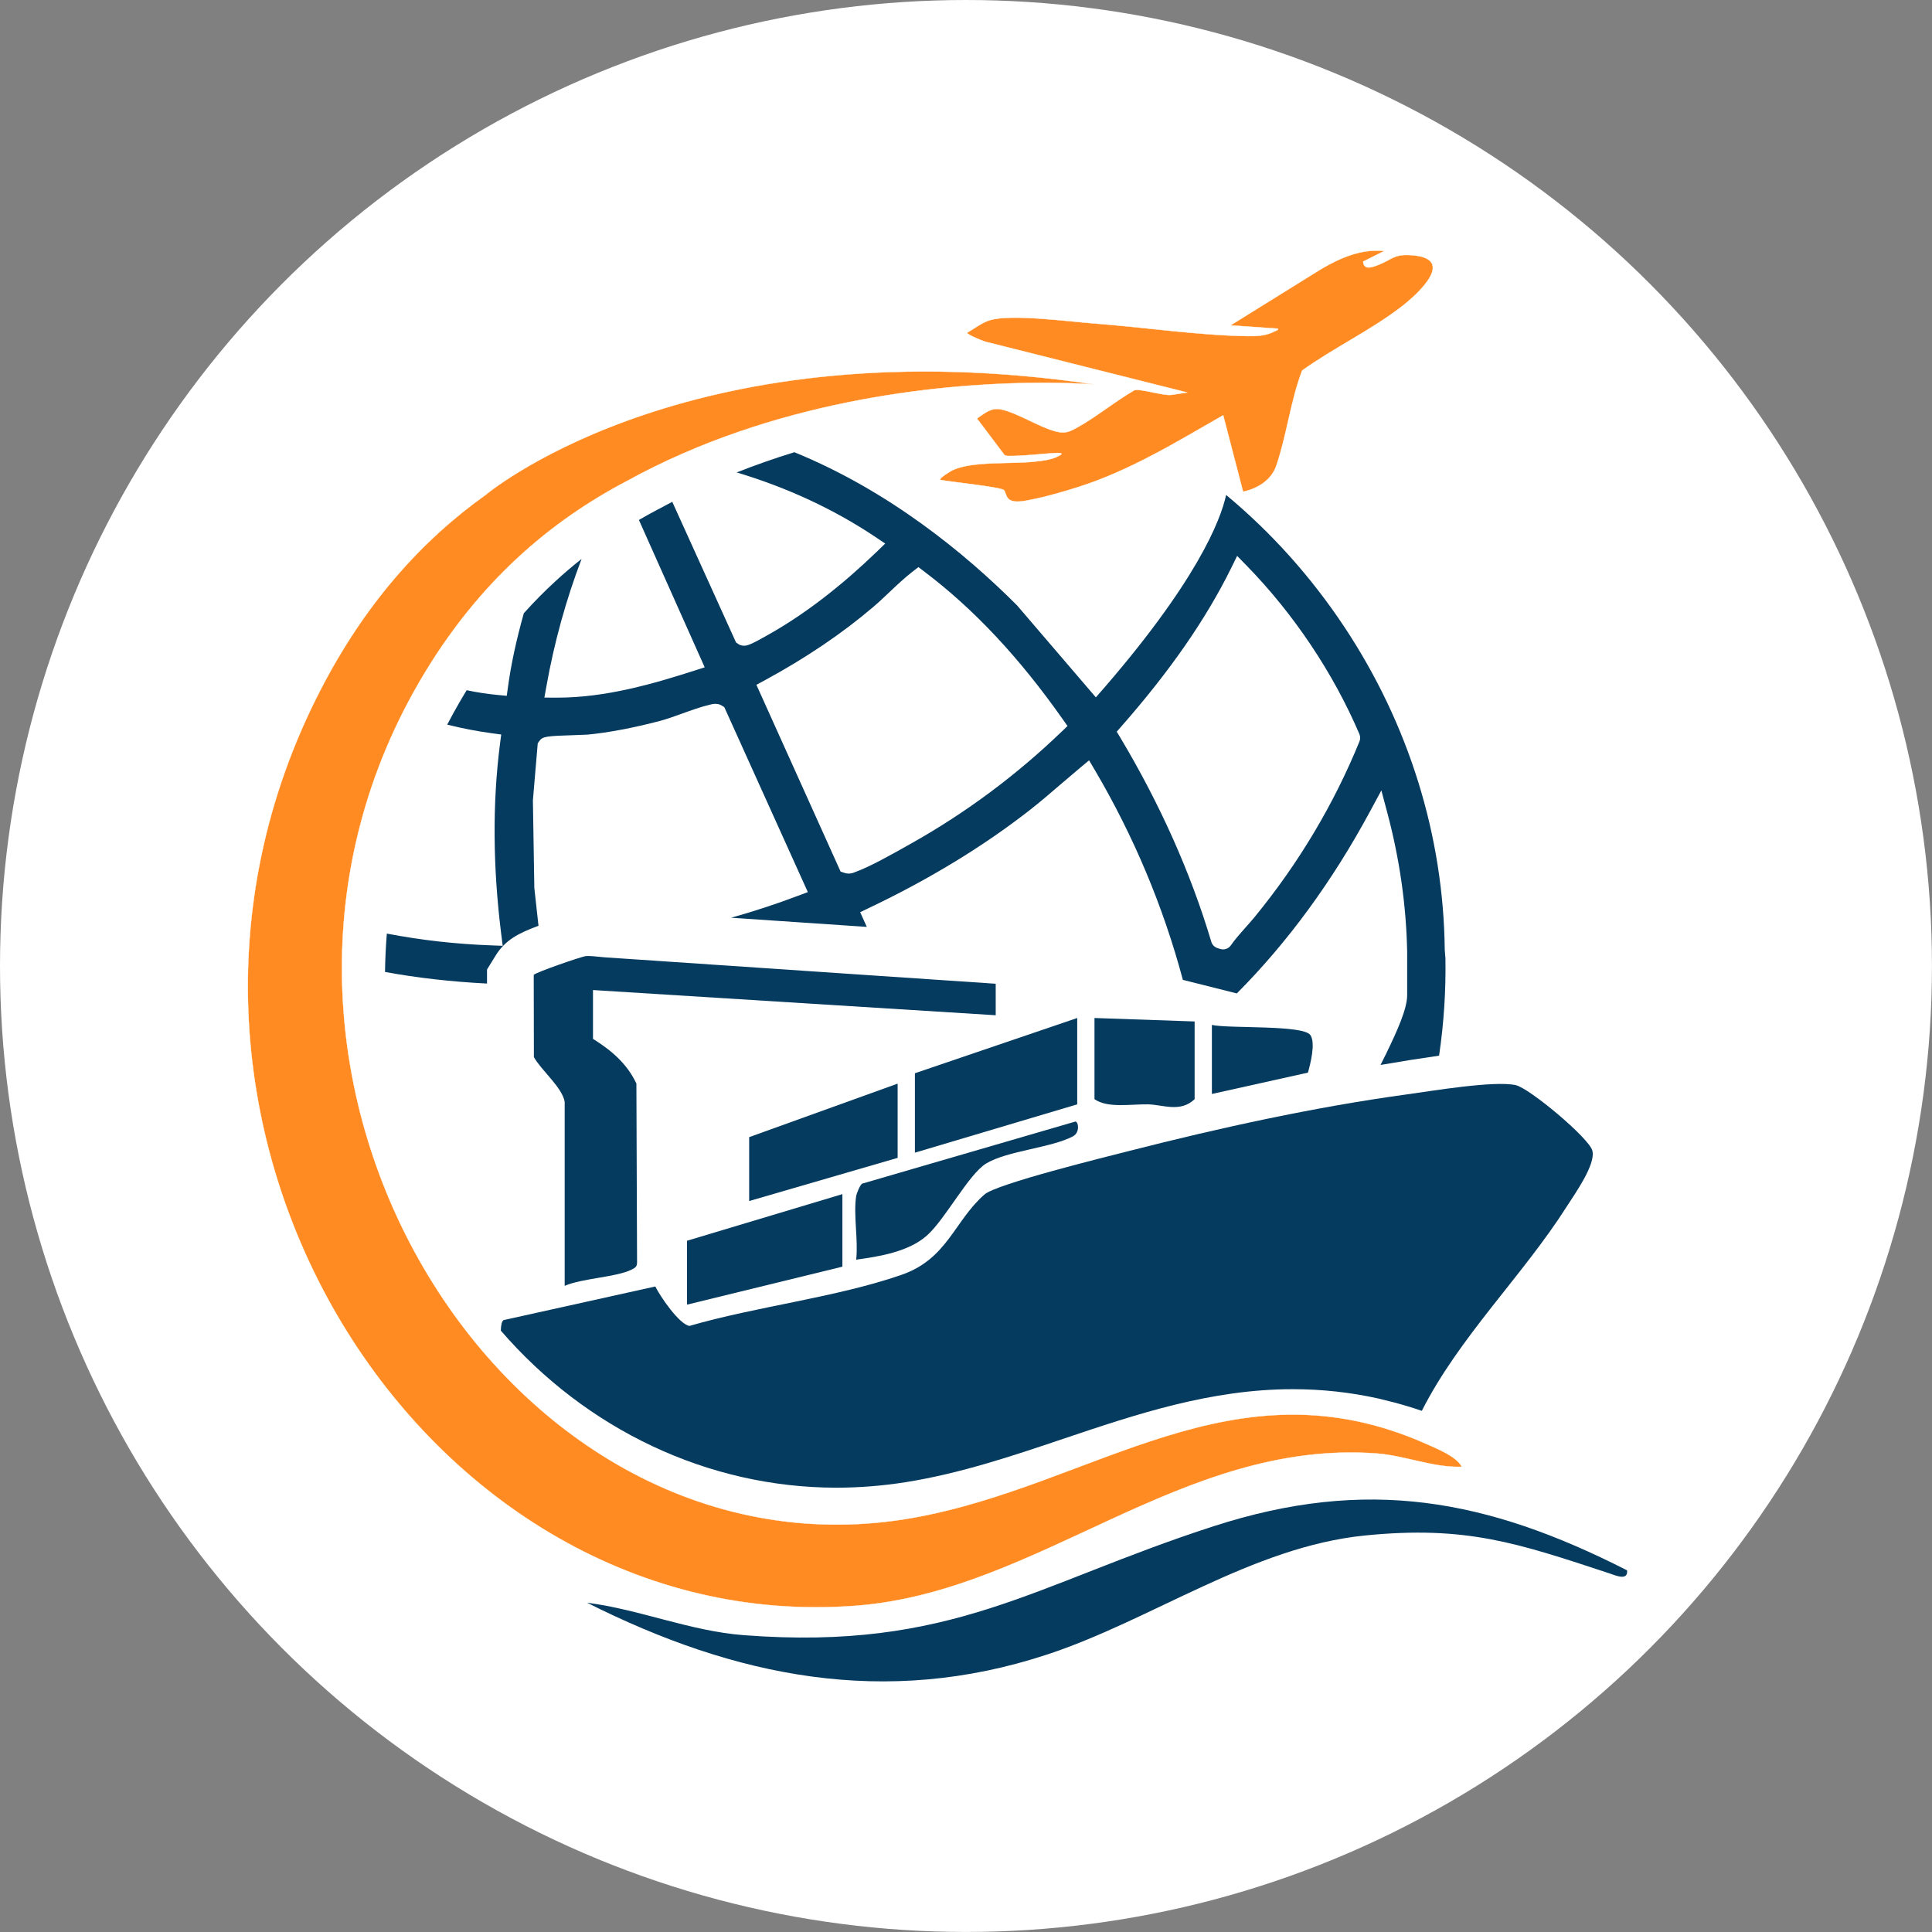 <?xml version="1.0" encoding="UTF-8"?>
<svg id="Capa_1" data-name="Capa 1" xmlns="http://www.w3.org/2000/svg" viewBox="0 0 491.35 491.35">
  <rect x="0" y="0" width="491.35" height="491.35" fill="#808080" stroke="none"/>
  <defs>
    <style>
      .cls-1 {
        fill: #fff;
      }

      .cls-2 {
        fill: #063b60;
      }

      .cls-3 {
        stroke-width: .08px;
      }

      .cls-3, .cls-4 {
        fill: #ff8b22;
        stroke: #fffefd;
        stroke-miterlimit: 10;
      }

      .cls-4 {
        stroke-width: .09px;
      }
    </style>
  </defs>
  <circle class="cls-1" cx="245.67" cy="245.67" r="245.67"/>
  <g>
    <path class="cls-3" d="M371.73,373.04c-7.35.25-14.47-2.88-21.72-3.4-49.5-3.56-85.81,35.14-132.24,38.73-110.22,8.52-193.18-122.45-136.31-232.82,11.31-21.95,25.65-38.02,42.08-49.72l.02-.02c2.66-2.18,54.02-43.03,154.89-28.03-.96-.08-7.43-.57-17.5-.39-22.86.43-64.23,4.41-101.52,24.95-.06.03-.13.07-.19.1-9.66,5.09-18.8,11.35-27.23,19.1-9.41,8.65-17.95,19.14-25.37,31.91-58.68,100.93,22.92,230.91,125.67,212.54,45.97-8.21,81.29-40.63,130.4-18.79,2.47,1.1,7.84,3.23,9.03,5.83Z"/>
    <path class="cls-2" d="M413.8,399.36c.31,2.82-3.06,1.25-4.53.77-23.29-7.67-36.36-12.2-62.15-9.62-28.66,2.87-54.18,21.52-80.9,30.3-41.09,13.51-79.24,5.76-116.91-13.2,13.47,1.72,26.09,7.19,39.86,8.25,53,4.05,73.76-12.94,119.51-27.72,38.94-12.58,69.39-6.96,105.12,11.23Z"/>
    <g>
      <path class="cls-2" d="M354.47,356.65c2.38.63,4.75,1.34,7.13,2.16,9.49-18.75,25.66-34.37,36.8-51.87,2.06-3.23,7.54-10.86,6.56-14.34-.91-3.24-16-15.85-19.46-16.62-5.46-1.22-21.29,1.47-27.72,2.35-23.35,3.19-47.66,8.52-70.47,14.35-6.15,1.57-33.83,8.38-36.92,11.09-7.72,6.75-9.42,16.41-21.15,20.46-16.75,5.78-36.72,8-53.9,12.98-2.6-.42-7.43-7.48-8.68-10.03l-38.59,8.55c-.45.3-.66,1.26-.7,2.67,21.68,25.1,52.64,39.95,85.38,39.95,5.86,0,11.82-.48,17.71-1.42,13.84-2.21,27.14-6.69,40.01-11.03,18.39-6.19,37.4-12.6,58.32-12.6,7.37,0,14.56.78,21.7,2.36"/>
      <path class="cls-2" d="M150.81,251.8v12.4c4.66,2.93,8.63,6.26,11.04,11.37l.17,45.46c0,1.14-.47,1.38-1.36,1.84-3.79,1.95-12.67,2.22-17.05,4.15v-46.81c-.66-3.72-5.98-8.01-7.83-11.37l-.04-20.9c.37-.6,12.04-4.65,13.28-4.79.78-.09,2.65.1,4.77.32h.03s8.28.56,8.28.56l61.5,4.16,29.63,2v8.01l-102.43-6.41Z"/>
      <polygon class="cls-2" points="273.96 258.9 273.96 280.86 232.68 293.15 232.68 272.95 273.96 258.9"/>
      <polygon class="cls-2" points="228.29 275.59 228.29 294.47 190.53 305.45 190.53 289.2 228.29 275.59"/>
      <polygon class="cls-2" points="214.24 303.69 214.24 322.14 174.72 331.8 174.72 315.55 214.24 303.69"/>
      <path class="cls-2" d="M217.75,304.13c.09-.58.98-2.79,1.5-3.1l54.26-15.8c.77.08,1.18,2.81-.64,3.77-5.6,2.95-16.68,3.65-22.06,6.9-4.46,2.7-10.39,14.16-15.06,18.31-4.62,4.11-12.02,5.34-18,6.15.55-5.03-.75-11.43,0-16.25Z"/>
      <path class="cls-2" d="M303.82,259.78v19.76c-3.65,3.49-8.06,1.39-11.87,1.32-4.3-.08-10.27,1.04-13.6-1.32v-20.64l25.47.88Z"/>
      <path class="cls-2" d="M308.21,260.66c4.31.98,23.3-.08,25.06,2.6,1.34,2.03.03,7.16-.63,9.53l-24.43,5.43v-17.56Z"/>
    </g>
    <path class="cls-2" d="M367.59,243.55l-.16-2.02v-.08c-.33-28.94-9.14-57.27-25.49-81.95-8.47-12.77-18.62-24.08-30.11-33.62-1.35,6.21-7.29,22.11-33.13,51.48,0,0,0,0-.02-.03l-20.04-23.39c-13.26-13.27-32.6-29.12-56.62-38.93-5.03,1.55-9.94,3.27-14.66,5.14,12.93,3.88,24.77,9.39,35.27,16.41l2.5,1.68-2.16,2.09c-8.9,8.58-17.81,15.46-26.45,20.45l-.3.17c-5.27,3.05-6.17,3.27-7.01,3.27-.53,0-1.04-.15-1.46-.44l-.56-.39-16.22-35.77c-1.15.6-2.29,1.21-3.4,1.82l-.46.23c-1.55.82-3.1,1.68-4.62,2.57l16.73,37.47-2.57.83c-10.39,3.33-22.51,6.89-34.96,6.89l-3.24-.02.51-2.84c1.99-11.17,4.99-22.03,8.95-32.42-2.3,1.81-4.51,3.7-6.65,5.67-2.74,2.51-5.45,5.25-8.04,8.14-1.94,6.92-3.25,13.04-4.02,18.7l-.32,2.3-2.32-.22c-2.64-.25-5.28-.65-7.88-1.2-.54.88-1.1,1.82-1.68,2.82-1.16,2-2.25,3.99-3.26,5.93,3.77.95,7.57,1.68,11.34,2.19l2.39.32-.31,2.4c-1.94,15.09-1.82,31.41.33,48.5l.36,2.84-2.84-.11c-9.01-.32-17.96-1.33-26.63-3-.26,3.24-.42,6.51-.46,9.76,8.15,1.5,16.85,2.49,25.94,2.95v-3.57l2.17-3.52c2.46-4,5.85-5.73,10.92-7.6l-1.06-9.65-.36-22.26,1.23-14.51.38-.53c.87-1.24,1.73-1.31,9.23-1.55,1.29-.04,2.63-.09,3.04-.12,5.07-.47,11.52-1.68,18.16-3.41,1.95-.51,4.03-1.26,6.05-1.99,2.25-.81,4.57-1.65,6.78-2.18l.13-.03c.33-.09.84-.22,1.41-.22.62,0,1.18.15,1.66.46l.61.39,21.24,47.03-2.42.91c-5.63,2.13-11.34,4-17.09,5.61l34.51,2.33-1.69-3.74,2.15-1.03c15.28-7.26,29.03-15.62,40.87-24.85,2.79-2.17,5.53-4.54,8.18-6.82,1.61-1.38,3.21-2.75,4.83-4.1l2.19-1.82,1.45,2.46c9.89,16.79,17.42,34.74,22.4,53.37l13.72,3.45c12.91-12.96,24.29-28.51,33.85-46.24l2.91-5.39,1.58,5.93c3.08,11.63,4.76,23.45,4.98,35.17v11.01c0,3.49-2.64,9.24-5.11,14.36l-.26.54c-.46.96-.94,1.89-1.4,2.81,5.13-.89,10.12-1.68,14.89-2.36,1.22-8.24,1.76-16.61,1.61-24.9ZM270,186.07c-11.5,11.07-24.34,20.62-38.15,28.38l-1.45.82c-3.83,2.15-9.05,5.1-12.8,6.47l-.13.05c-.33.15-.89.38-1.62.38-.36,0-.72-.05-1.07-.17l-1-.34-21.41-47.5,1.99-1.07c10.49-5.68,19.82-11.98,27.72-18.72,1.4-1.19,2.78-2.5,4.12-3.77,1.88-1.78,3.83-3.62,5.9-5.23l1.47-1.14,1.48,1.12c12.63,9.54,24.16,21.84,35.24,37.59l1.2,1.7-1.5,1.45ZM345.74,188.57c-6.54,16.04-15.53,31.07-26.71,44.71-.77.93-1.57,1.83-2.35,2.7-1.34,1.51-2.61,2.94-3.63,4.42-.6.88-1.71,1.26-2.73.94l-.66-.21c-.77-.24-1.38-.85-1.6-1.62-5.22-17.5-13.01-34.96-23.14-51.92l-.91-1.51,1.17-1.33c12.36-14.07,21.5-27.25,27.94-40.29l1.51-3.08,2.4,2.45c6.03,6.18,11.51,12.98,16.34,20.19,4.83,7.21,9,14.84,12.36,22.68.13.3.19.63.19.95s-.06.63-.18.92Z"/>
    <path class="cls-4" d="M301.96,99.83l-50.76-12.77c-.57,0-5.45-2.02-5.24-2.44,1.81-1.04,3.81-2.62,5.83-3.21,5.54-1.62,20.08.37,26.51.85,12.54.94,26.35,3.01,38.75,3.21,2.57.04,4.8,0,7.14-1.22.28-.14.92-.29.83-.66l-12.09-.84,23.03-14.31c4.94-2.9,10.24-5.21,16.12-4.62l-5.4,2.71c.18,2.3,2.39,1.4,3.82.85,3.31-1.27,3.89-2.69,7.86-2.52,12.57.53,2.37,9.87-2.23,13.37-7.8,5.93-16.99,10.29-24.96,16-2.95,7.7-3.93,16.54-6.58,24.25-1.25,3.64-4.79,5.81-8.45,6.58l-5.06-19.44c-11.89,6.8-23.64,14.04-36.8,18.23-3.6,1.15-8,2.42-11.68,3.16-1.65.33-4.84,1.12-6.13-.14-.65-.63-.73-1.75-1.14-2.21-.73-.8-14.11-2.15-16.2-2.62-.42-.4,2.74-2.27,3.1-2.45,4.84-2.35,14.81-1.57,20.52-2.16,2.35-.25,5.25-.5,7.17-1.89.31-.41-1.05-.33-1.15-.33-3.99.18-8.39.81-12.34.75-.35,0-.68-.05-.97-.24l-7-9.29c1.97-1.32,3.56-2.84,6.1-2.32,4.17.85,9.57,4.45,13.89,5.59,2.42.64,3.49.14,5.6-1.03,4.87-2.71,9.58-6.63,14.46-9.44,1.55-.45,7.43,1.49,9.42,1.19l4.03-.61Z"/>
  </g>
</svg>
